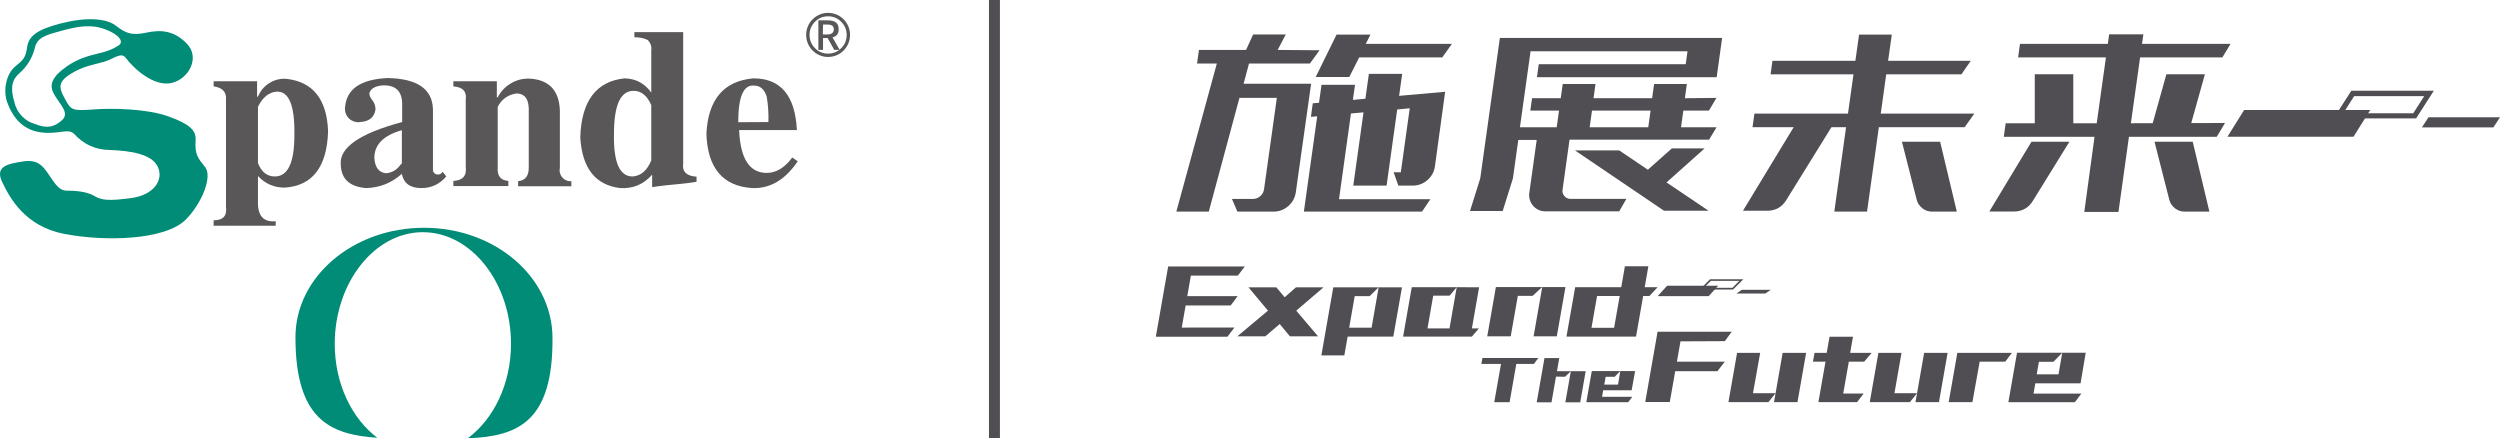 <svg viewBox="0 0 228.064 40" xmlns="http://www.w3.org/2000/svg" xmlns:xlink="http://www.w3.org/1999/xlink" width="228.064" height="40" fill="none" customFrame="#000000">
	<g id="组合 89">
		<path id="path" d="M18.722 15.258C18.073 14.423 17.751 14.142 17.845 12.796C17.905 11.881 17.289 11.309 15.348 10.614C13.407 9.92 10.29 9.85 8.489 9.986C6.687 10.122 6.482 10.056 5.997 9.151C5.511 8.246 5.096 7.617 6.342 6.806C7.588 5.994 8.628 5.901 9.529 5.624C10.43 5.347 11.05 4.719 11.47 5.277C12.203 6.262 14.032 7.922 15.623 7.575C17.215 7.228 18.26 5.277 17.079 4.02C15.899 2.763 14.657 2.697 13.346 2.978C12.035 3.26 11.48 3.049 10.579 2.35C9.678 1.651 7.849 1.543 5.521 2.144C3.332 2.706 2.609 3.326 2.474 4.301C2.338 5.277 2.128 5.46 1.368 6.084C0.607 6.707 0.234 8.213 0.672 9.367C1.237 10.891 2.203 11.89 3.789 12.083C5.376 12.275 6.211 11.665 6.766 12.219C7.644 13.183 8.733 13.671 10.033 13.682C11.834 13.752 13.841 14.029 14.396 15.216C14.951 16.402 14.051 17.791 11.974 18.068C9.898 18.344 9.268 18.279 8.577 17.861C7.886 17.444 6.71 17.392 6.085 17.392C5.46 17.392 5.115 16.923 4.489 15.985C3.864 15.047 3.383 14.522 2.067 14.733C0.752 14.944 -0.499 15.15 0.201 16.609C0.901 18.068 2.277 20.647 5.88 21.341C9.482 22.036 15.044 21.951 16.962 20.019C18.442 18.504 19.384 16.116 18.722 15.258ZM5.656 10.962C4.961 11.59 4.293 11.754 3.22 11.323C2.738 11.19 2.325 10.941 1.981 10.576C1.637 10.211 1.413 9.783 1.307 9.292C0.892 7.96 1.144 7.209 1.774 6.679C2.441 6.092 2.897 5.37 3.141 4.512C3.36 3.429 4.027 3.241 5.553 2.824C7.079 2.406 8.269 2.181 9.585 2.669C10.901 3.157 11.316 3.818 10.831 4.137C9.818 4.808 8.89 4.836 7.854 5.183C6.853 5.513 5.974 6.046 5.217 6.782C4.751 7.341 4.457 7.828 5.012 8.734C5.567 9.639 6.347 10.333 5.656 10.962Z" fill="rgb(0,140,118)" fill-rule="nonzero" />
		<path id="path" d="M38.684 20.779C32.207 20.779 26.953 25.249 26.953 30.765C26.953 38.194 30.042 39.653 34.419 39.935C32.086 38.176 30.537 35 30.537 31.365C30.537 25.826 34.135 21.182 38.572 21.182C43.01 21.182 46.617 25.812 46.617 31.365C46.617 35.038 45.031 38.237 42.669 39.986C47.191 39.803 50.476 38.537 50.402 30.765C50.35 25.249 45.152 20.779 38.684 20.779Z" fill="rgb(0,140,118)" fill-rule="nonzero" />
		<path id="path" d="M25.152 20.591L19.487 20.591L19.487 20.099C20.346 20.099 20.724 19.695 20.616 18.879L20.616 9.1C20.673 8.396 20.295 7.988 19.487 7.88L19.487 7.411L23.454 7.411L23.454 8.818L23.533 8.818C23.744 8.294 24.089 7.882 24.566 7.583C25.043 7.283 25.562 7.152 26.123 7.191C28.556 7.463 29.825 9.062 29.93 11.989C29.822 15.244 28.5 16.953 25.964 17.116C25.003 17.115 24.192 16.764 23.533 16.06L23.533 18.307C23.477 19.661 24.017 20.286 25.152 20.183L25.152 20.591ZM23.533 14.878C23.855 15.694 24.368 16.098 25.073 16.098C26.258 16.098 26.855 14.85 26.855 12.345C26.905 9.634 26.366 8.305 25.236 8.359C24.532 8.415 23.967 8.874 23.533 9.742L23.533 14.878Z" fill="rgb(89,87,87)" fill-rule="nonzero" />
		<path id="path" d="M40.71 16.098C40.116 16.801 39.36 17.154 38.442 17.158C37.415 17.158 36.821 16.723 36.659 15.854C35.738 16.684 34.658 17.119 33.421 17.158C31.909 17.045 31.131 16.34 31.088 15.042C30.923 13.479 32.789 12.176 36.687 11.135L36.687 9.667C36.737 8.366 36.143 7.741 34.905 7.791C34.205 7.847 33.799 8.091 33.691 8.523C33.71 8.74 33.791 8.931 33.934 9.095C34.148 9.355 34.256 9.653 34.256 9.991C34.147 10.694 33.69 11.074 32.884 11.13C32.69 11.164 32.5 11.15 32.312 11.09C32.125 11.03 31.961 10.931 31.822 10.791C31.683 10.651 31.584 10.487 31.524 10.298C31.465 10.11 31.451 9.918 31.484 9.723C31.643 8.097 32.937 7.23 35.367 7.12C38.067 7.17 39.444 8.119 39.496 9.967L39.496 15.446C39.483 15.585 39.526 15.704 39.628 15.8C39.729 15.897 39.848 15.935 39.986 15.915C40.079 15.923 40.16 15.896 40.229 15.835L40.388 15.675L40.71 16.098ZM36.659 11.876C34.984 12.345 34.149 13.208 34.149 14.4C34.205 15.267 34.555 15.727 35.203 15.807C35.745 15.76 36.176 15.516 36.496 15.075L36.66 14.911L36.659 11.876Z" fill="rgb(89,87,87)" fill-rule="nonzero" />
		<path id="path" d="M52.123 16.994L47.266 16.994L47.266 16.524C47.914 16.473 48.236 16.055 48.236 15.305L48.236 10.239C48.292 9.098 47.914 8.527 47.103 8.527C46.33 8.646 45.764 9.054 45.404 9.751L45.404 15.286C45.348 16.046 45.675 16.454 46.375 16.506L46.375 16.975L41.358 16.975L41.358 16.506C42.217 16.454 42.595 16.037 42.488 15.202L42.488 9.104C42.595 8.344 42.217 7.936 41.358 7.885L41.358 7.416L45.325 7.416L45.325 8.879L45.404 8.879C45.685 8.335 46.089 7.908 46.616 7.6C47.143 7.291 47.711 7.148 48.321 7.172C50.097 7.278 51.015 8.254 51.074 10.099L51.074 15.31C51.039 15.465 51.041 15.619 51.08 15.774C51.119 15.928 51.19 16.065 51.293 16.185C51.397 16.305 51.522 16.396 51.668 16.456C51.814 16.517 51.966 16.541 52.124 16.529L52.123 16.994Z" fill="rgb(89,87,87)" fill-rule="nonzero" />
		<path id="path" d="M63.542 16.585C63.215 16.642 62.814 16.698 62.324 16.75C61.08 16.859 60.136 16.967 59.492 17.073L59.492 15.934C58.719 16.818 57.748 17.226 56.58 17.158C54.312 16.886 53.097 15.339 52.935 12.519C53.044 9.207 54.393 7.417 56.981 7.148C58.007 7.174 58.817 7.607 59.412 8.448L59.412 4.625C59.463 4.244 59.354 3.918 59.086 3.645C58.7 3.469 58.295 3.388 57.872 3.401L57.872 2.932L62.324 2.932L62.324 14.897C62.217 15.657 62.623 16.065 63.542 16.116L63.542 16.585ZM59.412 9.587C59.033 8.718 58.493 8.285 57.793 8.288C56.605 8.288 56.011 9.589 56.011 12.191C55.955 14.798 56.521 16.101 57.709 16.098C58.465 16.044 59.033 15.557 59.412 14.634L59.412 9.587Z" fill="rgb(89,87,87)" fill-rule="nonzero" />
		<path id="path" d="M72.772 14.714C71.637 16.399 70.26 17.214 68.642 17.158C65.942 16.992 64.542 15.336 64.443 12.191C64.601 9.064 66.031 7.383 68.731 7.148C71.22 7.148 72.542 8.721 72.697 11.867L67.429 11.867C67.535 14.472 68.372 15.774 69.94 15.774C70.803 15.774 71.582 15.305 72.273 14.367L72.772 14.714ZM70.098 11.135C70.126 10.348 70.073 9.566 69.94 8.79C69.72 8.138 69.342 7.81 68.806 7.81C67.83 7.702 67.345 8.818 67.345 11.149L70.098 11.135Z" fill="rgb(89,87,87)" fill-rule="nonzero" />
		<path id="path" d="M75.549 5.197C75.283 5.197 75.027 5.147 74.782 5.045C74.536 4.943 74.319 4.798 74.131 4.61C73.943 4.421 73.797 4.203 73.695 3.957C73.594 3.71 73.542 3.453 73.542 3.186C73.542 2.919 73.593 2.662 73.694 2.415C73.796 2.168 73.941 1.951 74.129 1.762C74.317 1.573 74.533 1.427 74.779 1.325C75.024 1.223 75.28 1.172 75.546 1.172C75.811 1.173 76.067 1.224 76.312 1.326C76.558 1.429 76.774 1.575 76.962 1.764C77.149 1.953 77.294 2.171 77.395 2.418C77.496 2.665 77.547 2.922 77.546 3.189C77.545 3.455 77.494 3.711 77.393 3.957C77.291 4.202 77.147 4.419 76.96 4.607C76.772 4.796 76.557 4.941 76.312 5.043C76.068 5.145 75.813 5.196 75.549 5.197ZM75.549 1.487C75.081 1.485 74.681 1.651 74.349 1.983C74.017 2.315 73.851 2.716 73.85 3.186C73.85 3.657 74.014 4.058 74.345 4.392C74.675 4.725 75.075 4.891 75.543 4.892C76.011 4.892 76.41 4.726 76.741 4.394C77.073 4.061 77.238 3.66 77.238 3.189C77.237 2.72 77.072 2.32 76.742 1.988C76.413 1.656 76.015 1.489 75.549 1.487Z" fill="rgb(89,87,87)" fill-rule="nonzero" />
		<path id="path" d="M76.104 4.55L75.497 3.466L75.082 3.466L75.082 4.55L74.657 4.55L74.657 1.857L75.534 1.857C76.09 1.857 76.505 2.054 76.505 2.636C76.529 3.048 76.342 3.306 75.945 3.41L76.598 4.55L76.104 4.55ZM75.063 3.143L75.465 3.143C75.856 3.143 76.067 2.983 76.067 2.674C76.067 2.364 75.856 2.237 75.465 2.237L75.082 2.237L75.063 3.143Z" fill="rgb(89,87,87)" fill-rule="nonzero" />
		<path id="path" d="M112.613 29.878L111.974 30.718L105.441 30.718L106.566 24.306L113.565 24.306L112.921 25.141L108.638 25.141L108.311 27.017L112.903 27.017L112.268 27.866L108.162 27.866L107.807 29.883L112.613 29.878Z" fill="rgb(80,78,83)" fill-rule="nonzero" />
		<path id="path" d="M120.742 26.21L118.25 28.34L120.243 30.685L117.676 30.685L116.743 29.559L115.423 30.685L112.87 30.685L115.67 28.34L113.892 26.21L116.43 26.21L117.196 27.116L118.227 26.21L120.742 26.21Z" fill="rgb(80,78,83)" fill-rule="nonzero" />
		<path id="path" d="M123.08 29.892L125.124 29.892L125.768 26.21L127.896 26.21L127.107 30.704L122.94 30.704L122.637 32.421L120.542 32.421L121.629 26.21L125.768 26.21L124.952 27.012L123.584 27.012L123.08 29.892Z" fill="rgb(80,78,83)" fill-rule="nonzero" />
		<path id="path" d="M134.275 30.704L127.999 30.704L128.787 26.201L132.889 26.201L132.245 26.97L130.747 26.97L130.224 29.958L132.231 29.958L132.889 26.201L134.933 26.206L134.275 29.958L134.914 29.958L134.275 30.704Z" fill="rgb(80,78,83)" fill-rule="nonzero" />
		<path id="path" d="M138.465 26.993L137.817 30.68L135.675 30.68L136.463 26.186L140.691 26.186L139.805 26.993L138.465 26.993ZM142.021 30.68L139.903 30.68L140.691 26.186L142.81 26.186L142.021 30.68Z" fill="rgb(80,78,83)" fill-rule="nonzero" />
		<path id="path" d="M150.374 24.292L149.249 30.704L142.903 30.704L143.696 26.201L151.218 26.201L150.467 27.003L145.693 27.003L145.185 29.902L147.247 29.902L147.9 26.201L148.232 24.292L150.374 24.292Z" fill="rgb(80,78,83)" fill-rule="nonzero" />
		<path id="path" d="M137.714 36.693L136.314 36.693L136.93 33.199L135.138 33.199L135.236 32.66L140.332 32.66L139.93 33.199L138.325 33.199L137.714 36.693Z" fill="rgb(80,78,83)" fill-rule="nonzero" />
		<path id="path" d="M141.946 34.357L141.536 36.703L140.187 36.703L140.896 32.664L142.245 32.664L142.035 33.865L143.299 33.865L142.777 34.371L141.946 34.357ZM144.158 36.703L142.8 36.703L143.299 33.865L144.653 33.865L144.158 36.703Z" fill="rgb(80,78,83)" fill-rule="nonzero" />
		<path id="path" d="M148.848 35.605L146.253 35.605L146.15 36.196L148.908 36.196L148.535 36.689L144.713 36.689L145.212 33.851L147.812 33.851L147.298 34.372L146.477 34.372L146.351 35.085L147.602 35.085L147.812 33.851L149.165 33.851L148.848 35.605Z" fill="rgb(80,78,83)" fill-rule="nonzero" />
		<path id="path" d="M153.304 31.14L152.977 32.992L157.35 32.992L156.673 33.86L152.823 33.86L152.329 36.675L150.089 36.675L151.213 30.263L157.98 30.263L157.35 31.121L153.304 31.14Z" fill="rgb(80,78,83)" fill-rule="nonzero" />
		<path id="path" d="M159.916 35.868L161.979 35.868L161.326 36.684L157.677 36.684L158.465 32.19L160.574 32.19L159.916 35.868ZM163.976 36.684L161.834 36.684L161.979 35.868L162.623 32.19L164.765 32.19L163.976 36.684Z" fill="rgb(80,78,83)" fill-rule="nonzero" />
		<path id="path" d="M166.641 32.191L166.902 30.718L169.039 30.718L168.782 32.191L170.742 32.191L170.061 32.993L168.661 32.993L168.148 35.901L170.014 35.901L169.412 36.684L165.885 36.684L166.533 32.993L165.39 32.993L165.53 32.191L166.641 32.191Z" fill="rgb(80,78,83)" fill-rule="nonzero" />
		<path id="path" d="M172.823 35.868L174.886 35.868L174.233 36.684L170.57 36.684L171.358 32.19L173.467 32.19L172.823 35.868ZM176.883 36.684L174.741 36.684L174.886 35.868L175.53 32.19L177.672 32.19L176.883 36.684Z" fill="rgb(80,78,83)" fill-rule="nonzero" />
		<path id="path" d="M179.935 36.684L177.77 36.684L178.558 32.19L183.537 32.19L182.931 32.992L180.598 32.992L179.935 36.684Z" fill="rgb(80,78,83)" fill-rule="nonzero" />
		<path id="path" d="M189.8 34.967L185.675 34.967L185.511 35.905L189.874 35.905L189.282 36.689L183.215 36.689L184.004 32.181L188.129 32.181L187.322 33.007L186.001 33.007L185.801 34.146L187.788 34.146L188.129 32.181L190.271 32.181L189.8 34.967Z" fill="rgb(80,78,83)" fill-rule="nonzero" />
		<path id="polygon" d="M155.875 27.017L151.218 27.017L152.086 26.065L156.743 26.065L155.875 27.017Z" fill="rgb(80,78,83)" fill-rule="nonzero" />
		<path id="path" d="M158.101 26.412L155.068 26.412L156.001 25.474L159.039 25.474L158.101 26.412ZM155.441 26.257L158.041 26.257L158.666 25.624L156.067 25.624L155.441 26.257Z" fill="rgb(80,78,83)" fill-rule="nonzero" />
		<path id="polygon" d="M161.041 26.778L158.4 26.778L158.895 26.44L161.536 26.44L161.041 26.778Z" fill="rgb(80,78,83)" fill-rule="nonzero" />
		<path id="path" d="M116.235 19.306L112.88 19.306L112.385 18.148L114.326 18.148C114.573 18.14 114.79 18.054 114.975 17.89C115.161 17.726 115.273 17.521 115.311 17.275L116.482 8.926L113.071 8.926L110.271 19.306L107.312 19.306L111.008 5.793L109.202 5.793L109.375 4.555L113.673 4.555L114.317 3.147L117.294 3.147L116.556 4.555L120.378 4.583L119.501 5.793L113.943 5.793L113.449 7.636L119.608 7.636L118.208 17.566C118.129 18.056 117.904 18.465 117.532 18.792C117.161 19.12 116.728 19.291 116.235 19.306Z" fill="rgb(80,78,83)" fill-rule="nonzero" />
		<path id="path" d="M119.758 9.423L120.327 9.376L120.556 7.739L123.612 7.739L123.416 9.114L124.559 9.006L124.877 6.74L127.915 6.74L127.634 8.743L131.834 8.373L130.901 15.192C130.823 15.683 130.598 16.092 130.226 16.42C129.854 16.748 129.421 16.919 128.927 16.933L127.565 16.933L127.135 15.718L127.789 15.718L128.605 9.878L127.462 9.986L126.491 16.933L123.453 16.933L124.387 10.249L123.243 10.352L122.152 18.175L130.486 18.175L129.725 19.306L118.946 19.306L120.164 10.614L119.59 10.657L119.758 9.423Z" fill="rgb(80,78,83)" fill-rule="nonzero" />
		<path id="polygon" d="M123.089 7.026L120.024 7.026L121.928 3.157L125.021 3.157L124.592 4.001L132.45 4.001L131.573 5.235L123.995 5.235L123.089 7.026Z" fill="rgb(80,78,83)" fill-rule="nonzero" />
		<path id="polygon" d="M179.226 11.604L171.4 11.604L170.322 19.306L167.336 19.306L168.409 11.604L159.874 11.604L160.047 10.366L168.582 10.366L169.086 6.782L161.521 6.782L161.694 5.544L169.258 5.544L169.594 3.157L172.581 3.157L172.245 5.544L179.786 5.544L178.932 6.782L172.072 6.782L171.573 10.366L180.108 10.366L179.226 11.604Z" fill="rgb(80,78,83)" fill-rule="nonzero" />
		<path id="path" d="M164.237 10.601L167.695 10.601L162.963 18.237C162.576 18.877 162.01 19.207 161.265 19.226L159.002 19.226L164.237 10.601Z" fill="rgb(80,78,83)" fill-rule="nonzero" />
		<path id="path" d="M176.991 12.932L178.512 19.306L176.305 19.306C175.964 19.317 175.658 19.22 175.385 19.014C175.112 18.809 174.934 18.54 174.849 18.208L173.505 12.932L176.991 12.932Z" fill="rgb(80,78,83)" fill-rule="nonzero" />
		<path id="path" d="M194.214 12.481L193.258 19.334L190.14 19.334L191.074 12.481L182.796 12.481L182.968 11.243L191.274 11.243L192.114 5.239L184.102 5.239L184.275 4.001L192.287 4.001L192.408 3.133L195.53 3.133L195.409 4.001L203.486 4.001L202.735 5.239L195.231 5.239L194.391 11.243L202.978 11.22L202.222 12.481L194.214 12.481Z" fill="rgb(80,78,83)" fill-rule="nonzero" />
		<path id="path" d="M185.32 12.932L188.782 12.932L185.46 18.307C185.071 18.948 184.504 19.278 183.757 19.297L181.475 19.297L185.32 12.932Z" fill="rgb(80,78,83)" fill-rule="nonzero" />
		<path id="path" d="M200.033 12.932L201.554 19.306L199.347 19.306C199.007 19.317 198.7 19.22 198.428 19.014C198.155 18.808 197.976 18.54 197.891 18.208L196.547 12.932L200.033 12.932Z" fill="rgb(80,78,83)" fill-rule="nonzero" />
		<path id="polygon" d="M199.692 11.961L196.179 11.961L197.63 6.773L201.144 6.773L199.692 11.961Z" fill="rgb(80,78,83)" fill-rule="nonzero" />
		<path id="polygon" d="M227.457 11.623L220.938 11.623L221.54 10.699L228.064 10.699L227.457 11.623Z" fill="rgb(80,78,83)" fill-rule="nonzero" />
		<rect id="rect" width="3.514" height="5.188" x="185.623" y="6.773" fill="rgb(80,78,83)" />
		<path id="path" d="M142.553 17.252L143.183 12.74L155.913 12.74L156.594 11.609L153.351 11.609L153.566 10.089L155.899 10.089L156.585 8.931L153.706 8.959L153.883 7.665L150.896 7.665L150.715 8.959L145.372 8.959L145.549 7.665L142.562 7.665L142.38 8.959L139.763 8.959L139.604 10.089L142.222 10.089L142.012 11.609L138.657 11.609L139.627 4.677L153.944 4.677L153.78 5.859L140.374 5.859L140.21 7.045L156.603 7.045L157.103 3.462L136.827 3.462L135.035 16.276L134.102 19.25L137.084 19.25L138.017 16.276L138.507 12.763L140.187 12.763L139.52 17.538C139.48 17.757 139.49 17.974 139.548 18.189C139.606 18.404 139.707 18.596 139.852 18.765C139.996 18.933 140.169 19.063 140.372 19.153C140.575 19.243 140.787 19.285 141.008 19.278L147.714 19.278L148.367 18.143L143.286 18.143C143.049 18.148 142.855 18.059 142.704 17.876C142.554 17.692 142.503 17.484 142.553 17.252ZM145.231 10.089L150.574 10.089L150.364 11.609L145.017 11.609L145.231 10.089Z" fill="rgb(80,78,83)" fill-rule="nonzero" />
		<path id="polygon" d="M152.03 16.642L155.507 13.537L152.516 13.537L150.327 15.483L147.714 13.72L143.673 13.72L151.802 19.226L155.866 19.226L152.03 16.642Z" fill="rgb(80,78,83)" fill-rule="nonzero" />
		<line id="line" x1="0" x2="40" y1="0" y2="0" stroke="rgb(80,78,83)" stroke-width="1" transform="matrix(0,1,-1,0,90.719,0)" />
		<path id="polygon" d="M214.699 12.476L203.197 12.476L204.723 10.033L216.225 10.033L214.699 12.476Z" fill="rgb(80,78,83)" fill-rule="nonzero" />
		<path id="path" d="M220.411 10.802L212.884 10.802L214.499 8.279L222.026 8.279L220.411 10.802ZM213.761 10.333L220.15 10.333L221.148 8.771L214.76 8.771L213.761 10.333Z" fill="rgb(80,78,83)" fill-rule="nonzero" />
	</g>
</svg>
